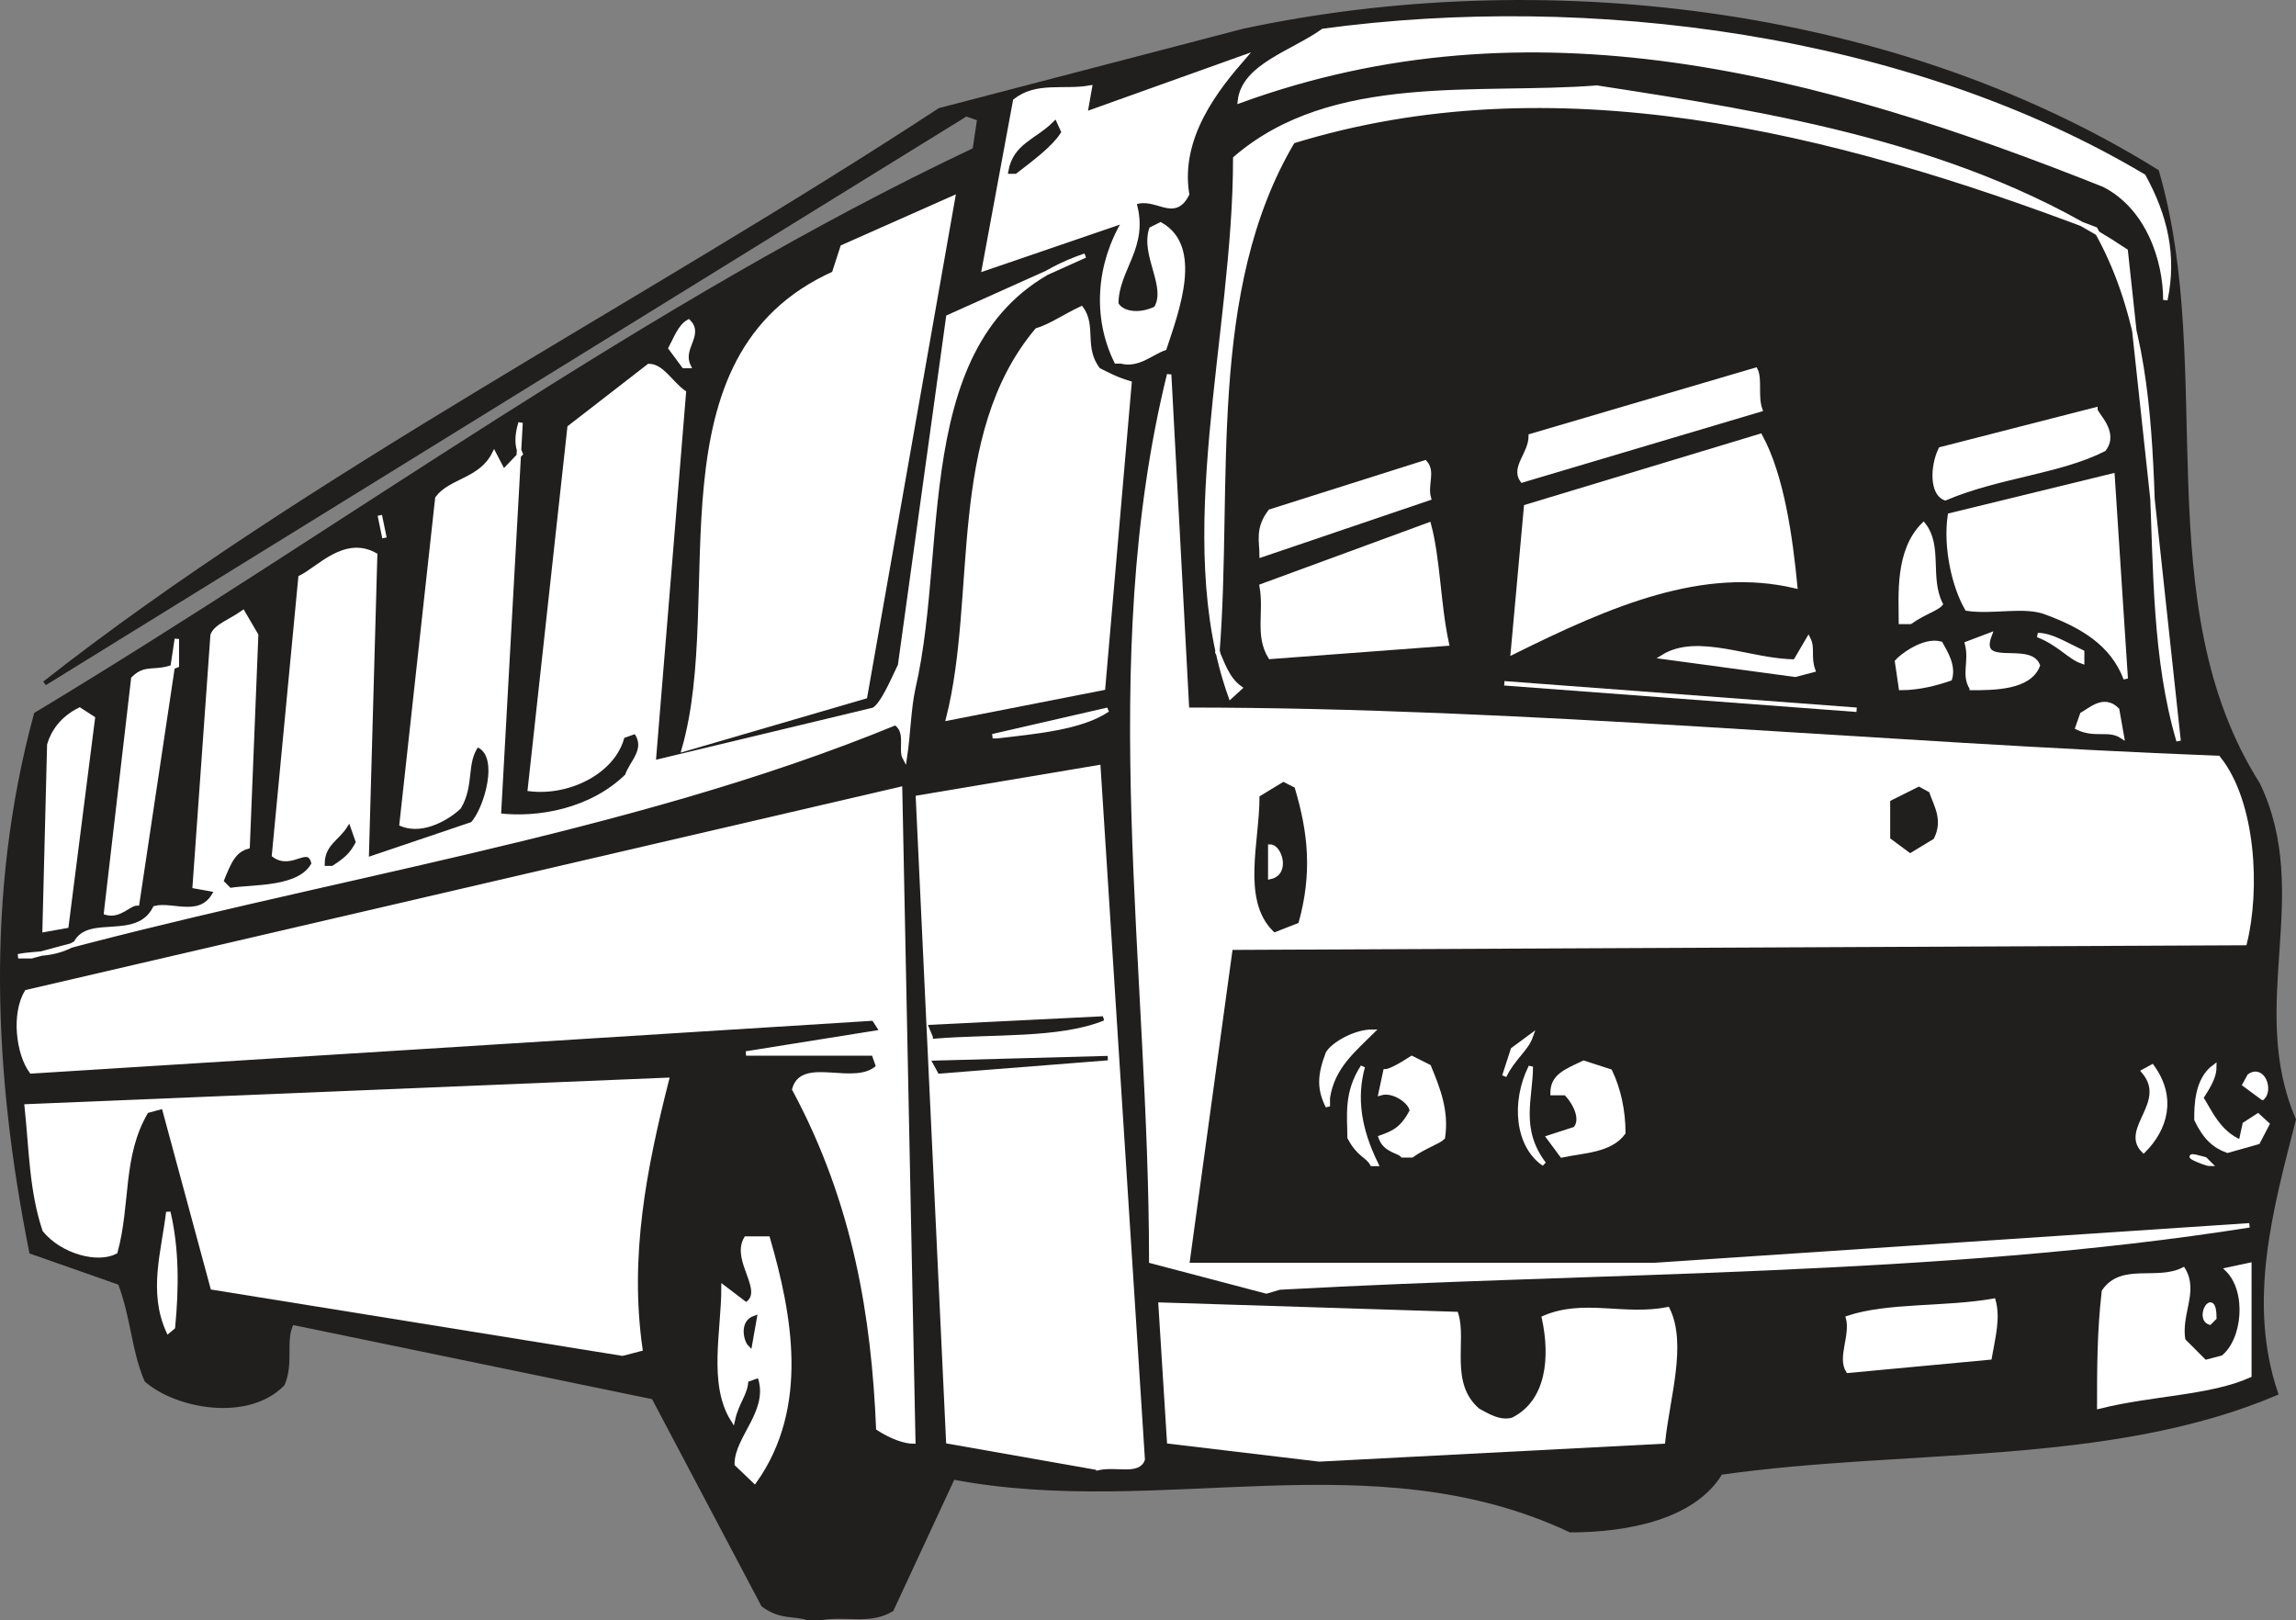 <svg width="393.648" height="277.802" viewBox="0 0 295.236 208.352" xmlns="http://www.w3.org/2000/svg"><rect x="0" y="0" width="295.236" height="208.352" fill="#808080" stroke="none"/><path style="fill:#211e1e;fill-opacity:1;fill-rule:evenodd;stroke:none" d="M116.8 836.898c-1.698-.597-3.402 0-5.698-1.699L97 808.5l-46.5-9.602c-1.2 2.301 0 5.102-1.2 7.903-4.5 4.597-13.6 2.898-17.5-.5-1.698-4-1.698-8-3.402-12.5L17 789.8c-4.5-22.602-5.7-45.903.602-69.102C57.3 696.801 96.398 667.9 138.3 648.102l.597-4-1.699-.602-118.5 73.2C52.698 690 95.8 667.898 133.8 643l39.097-10.2c37.5-8 82.801-3.402 117.403 18.098 7.398 25.5-1.7 55.602 13 78.801 6.8 14.2-1.7 28.403 4.597 43.102-2.898 11.398-6.296 23.3-2.296 35.199-21.5 9.102-47.602 6.8-71.403 10.2-3.398 5.698-11.898 7.402-19.3 7.402-25.5-12-52.7-1.704-79.399-6.801l-7.898 17c-2.903 1.699-5.704.5-9.102 1.097" transform="translate(-12.962 -628.832)"/><path style="fill:none;stroke:#211e1e;stroke-width:5.7;stroke-linecap:square;stroke-linejoin:miter;stroke-miterlimit:4;stroke-opacity:1" d="M1168.008 51.016c-16.992 5.976-34.024 0-56.992 16.992L970 335l-465 96.016c-11.992-23.008 0-51.016-11.992-79.024-45-45.976-136.016-28.984-175 5-16.992 40-16.992 80-34.024 125l-113.984 40c-45 226.016-56.992 459.024 6.016 691.016 396.992 238.984 787.968 528.008 1206.992 725.976l5.976 40-16.992 6.016-1185-731.992C526.992 1520 958.008 1741.016 1338.008 1990l390.976 101.992c375 80 828.008 34.024 1174.024-180.976 73.984-255-16.992-556.016 130-788.008 68.008-141.992-16.992-284.024 45.976-431.016C3050 578.008 3016.016 458.984 3056.016 340c-215-91.016-476.016-68.008-714.024-101.992-33.984-56.992-118.984-74.024-193.008-74.024-255 120-526.992 17.032-793.984 68.008l-78.984-170c-29.024-16.992-57.032-5-91.016-10.976Zm0 0" transform="matrix(.1 0 0 -.1 -12.962 213.168)"/><path style="fill:#fff;fill-opacity:1;fill-rule:evenodd;stroke:none" d="m110 819.3-2.3-2.198c0-3.5 4.6-6.903 2.902-11.403l-1.704.602c0 1.699-1.199 2.8-1.699 5.097-2.898-4.597-1.199-11.398-1.199-17l2.898 2.204c2.801-1.704-1.699-5.602 0-8.5h2.801c2.801 9.699 5.102 21.597-1.699 31.199" transform="translate(-12.962 -628.832)"/><path style="fill:none;stroke:#fff;stroke-width:5.7;stroke-linecap:square;stroke-linejoin:miter;stroke-miterlimit:4;stroke-opacity:1" d="m1100 226.992-23.008 21.992c0 35 46.016 69.024 29.024 114.024l-17.032-6.016c0-16.992-11.992-28.008-16.992-50.976C1043.008 351.992 1060 420 1060 476.016l28.984-22.032c28.008 17.032-16.992 56.016 0 85h28.008C1145 441.992 1168.008 323.008 1100 226.992Zm0 0" transform="matrix(.1 0 0 -.1 -12.962 213.168)"/><path style="fill:#fff;fill-opacity:1;fill-rule:evenodd;stroke:none" d="m154.2 817.602-19.302-3.403L131 731.4l23.2-3.899 5.698 89c-.597 1.7-3.398.602-5.699 1.102" transform="translate(-12.962 -628.832)"/><path style="fill:none;stroke:#fff;stroke-width:5.7;stroke-linecap:square;stroke-linejoin:miter;stroke-miterlimit:4;stroke-opacity:1" d="m1541.992 243.984-193.008 34.024L1310 1106.016 1541.992 1145l56.992-890c-5.976-16.992-33.984-6.016-56.992-11.016zm0 0" transform="matrix(.1 0 0 -.1 -12.962 213.168)"/><path style="fill:#fff;fill-opacity:1;fill-rule:evenodd;stroke:none" d="m182.602 816.5-19.301-2.3-1.102-17.598 38 1.199c1.102 3.398-1.199 9 2.801 12.398 1.102.602 2.8 1.7 4.5 1.2 4.602-2.297 5.102-8 4-13.098 5.102-2.2 10.2 0 15.898-1.102 2.204 4.5 0 11.301-.597 17" transform="translate(-12.962 -628.832)"/><path style="fill:none;stroke:#fff;stroke-width:5.7;stroke-linecap:square;stroke-linejoin:miter;stroke-miterlimit:4;stroke-opacity:1" d="m1826.016 255-193.008 23.008-11.016 175.976 380-11.992c11.016-33.984-11.992-90 28.008-123.984 11.016-6.016 28.008-16.992 45-11.992 46.016 22.968 51.016 80 40 130.976 51.016 21.992 101.992 0 158.984 11.016 22.032-45 0-113.008-5.976-170zm0 0" transform="matrix(.1 0 0 -.1 -12.962 213.168)"/><path style="fill:#fff;fill-opacity:1;fill-rule:evenodd;stroke:none" d="M130.398 814.2c-1.097 0-2.796-.598-4.5-1.7-.597-14.2-2.898-28.898-10.796-43.602 1.097-4 7.898 0 10.796-2.898l-.597-1.7h-16.403l17.5-2.8-1.097-1.7L17 766.603c-1.7-2.301-2.3-7.403-.602-10.204L128.7 730.301" transform="translate(-12.962 -628.832)"/><path style="fill:none;stroke:#fff;stroke-width:5.7;stroke-linecap:square;stroke-linejoin:miter;stroke-miterlimit:4;stroke-opacity:1" d="M1303.984 278.008c-10.976 0-27.968 5.976-45 16.992-5.976 141.992-28.984 288.984-107.968 436.016 10.976 40 78.984 0 107.968 28.984l-5.976 16.992h-164.024l175 28.008-10.976 16.992L170 753.984c-16.992 23.008-23.008 74.024-6.016 102.032l1123.008 260.976Zm0 0" transform="matrix(.1 0 0 -.1 -12.962 213.168)"/><path style="fill:#fff;fill-opacity:1;fill-rule:evenodd;stroke:none" d="M282.898 809.7c0-4.598 0-9.7.602-14.802 2.3-3.398 6.8-1.097 10.2-2.796 1.698 2.796-.598 5.699 0 9.097l2.8 2.801 2.3-.602c2.802-2.199 3.4-8.5.598-11.296l2.801-.602v14.2c-5.097 2.3-12.5 2.3-19.3 4" transform="translate(-12.962 -628.832)"/><path style="fill:none;stroke:#fff;stroke-width:5.7;stroke-linecap:square;stroke-linejoin:miter;stroke-miterlimit:4;stroke-opacity:1" d="M2828.984 323.008c0 45.976 0 96.992 6.016 148.008 23.008 33.984 68.008 10.976 101.992 27.968 16.992-27.968-5.976-56.992 0-90.976L2965 380l23.008 6.016c28.008 21.992 33.984 85 5.976 112.968l28.008 6.016V363.008c-50.976-23.008-125-23.008-193.008-40zm0 0" transform="matrix(.1 0 0 -.1 -12.962 213.168)"/><path style="fill:#fff;fill-opacity:1;fill-rule:evenodd;stroke:none" d="M250.602 805.102c-1.102-1.704.597-4.5 0-6.801 5.097-1.7 12.5-1.102 18.699-2.2.597 2.2 0 4.5-.5 7.297" transform="translate(-12.962 -628.832)"/><path style="fill:none;stroke:#fff;stroke-width:5.7;stroke-linecap:square;stroke-linejoin:miter;stroke-miterlimit:4;stroke-opacity:1" d="M2506.016 368.984c-11.016 17.032 5.976 45 0 68.008 50.976 16.992 125 11.016 186.992 21.992 5.976-21.992 0-45-5-72.968zm0 0" transform="matrix(.1 0 0 -.1 -12.962 213.168)"/><path style="fill:#fff;fill-opacity:1;fill-rule:evenodd;stroke:none" d="m93 802.898-52.7-8.5-6.3-23.296-2.2.597c-3.402 5.7-2.3 11.903-4 18.102-2.3 1.199-6.8 0-9.1-2.801-1.7-5.102-1.7-10.2-2.302-15.898l82.301-3.403c-2.898 11.403-5.097 22.7-3.398 34.602" transform="translate(-12.962 -628.832)"/><path style="fill:none;stroke:#fff;stroke-width:5.7;stroke-linecap:square;stroke-linejoin:miter;stroke-miterlimit:4;stroke-opacity:1" d="m930 391.016-526.992 85L340 708.984l-21.992-5.976c-34.024-56.992-23.008-119.024-40-181.016C255 510 210 521.992 186.992 550 170 601.016 170 651.992 163.984 708.984l823.008 34.024c-28.984-114.024-50.976-226.992-33.984-346.016Zm0 0" transform="matrix(.1 0 0 -.1 -12.962 213.168)"/><path style="fill:#211e1e;fill-opacity:1;fill-rule:evenodd;stroke:none" d="M109.398 801.7c-.5-.5-1.097-2.802.602-3.4" transform="translate(-12.962 -628.832)"/><path style="fill:none;stroke:#211e1e;stroke-width:5.7;stroke-linecap:square;stroke-linejoin:miter;stroke-miterlimit:4;stroke-opacity:1" d="M1093.984 403.008c-5 5-10.976 28.008 6.016 33.984zm0 0" transform="matrix(.1 0 0 -.1 -12.962 213.168)"/><path style="fill:#fff;fill-opacity:1;fill-rule:evenodd;stroke:none" d="M34.602 800c-2.301-5.102-.602-10.2 0-15.3 1.097 4.6 1.097 9.698.597 14.8" transform="translate(-12.962 -628.832)"/><path style="fill:none;stroke:#fff;stroke-width:5.7;stroke-linecap:square;stroke-linejoin:miter;stroke-miterlimit:4;stroke-opacity:1" d="M346.016 420c-23.008 51.016-6.016 101.992 0 153.008 10.976-46.016 10.976-96.992 5.976-148.008Zm0 0" transform="matrix(.1 0 0 -.1 -12.962 213.168)"/><path style="fill:#fff;fill-opacity:1;fill-rule:evenodd;stroke:none" d="M297.102 798.898c-1.704-.597.597-4.5.597-.597" transform="translate(-12.962 -628.832)"/><path style="fill:none;stroke:#fff;stroke-width:5.7;stroke-linecap:square;stroke-linejoin:miter;stroke-miterlimit:4;stroke-opacity:1" d="M2971.016 431.016c-17.032 5.976 5.976 45 5.976 5.976zm0 0" transform="matrix(.1 0 0 -.1 -12.962 213.168)"/><path style="fill:#fff;fill-opacity:1;fill-rule:evenodd;stroke:none" d="M175.8 794.898 161 791c0-37.5-6.8-77.102 2.3-114l2.302 43.102c43.597 0 88.398 4.5 132.597 6.199 4.602 5.699 5.102 17 3.403 23.8l-130.403.598-5.597 40.801h60.097l76.5-5.102c-39.699 6.301-83.3 5.704-124.699 8" transform="translate(-12.962 -628.832)"/><path style="fill:none;stroke:#fff;stroke-width:5.7;stroke-linecap:square;stroke-linejoin:miter;stroke-miterlimit:4;stroke-opacity:1" d="M1758.008 471.016 1610 510c0 375-68.008 771.016 23.008 1140l23.008-431.016c435.976 0 883.984-45 1325.976-61.992 46.016-56.992 51.016-170 34.024-238.008l-1304.024-5.976L1656.016 505h600.976l765 51.016c-396.992-63.008-833.008-57.032-1246.992-80ZM2346.992 595zm0 0" transform="matrix(.1 0 0 -.1 -12.962 213.168)"/><path style="fill:#fff;fill-opacity:1;fill-rule:evenodd;stroke:none" d="M189.398 778.5c-.597-1.102-1.699-1.102-2.898-3.398 0-2.801-.5-5.704 1.7-9.102-1.098 4-.5 8 1.698 12.5" transform="translate(-12.962 -628.832)"/><path style="fill:none;stroke:#fff;stroke-width:5.7;stroke-linecap:square;stroke-linejoin:miter;stroke-miterlimit:4;stroke-opacity:1" d="M1893.984 635c-5.976 11.016-16.992 11.016-28.984 33.984 0 28.008-5 57.032 16.992 91.016-10.976-40-5-80 16.992-125zm0 0" transform="matrix(.1 0 0 -.1 -12.962 213.168)"/><path style="fill:#fff;fill-opacity:1;fill-rule:evenodd;stroke:none" d="M211.5 778.5c-3.398-2.3-4-7.898-1.7-12.5 0 4-1.698 8 1.7 12.5" transform="translate(-12.962 -628.832)"/><path style="fill:none;stroke:#fff;stroke-width:5.7;stroke-linecap:square;stroke-linejoin:miter;stroke-miterlimit:4;stroke-opacity:1" d="M2115 635c-33.984 23.008-40 78.984-16.992 125 0-40-16.992-80 16.992-125zm0 0" transform="matrix(.1 0 0 -.1 -12.962 213.168)"/><path style="fill:#fff;fill-opacity:1;fill-rule:evenodd;stroke:none" d="M297.102 778.5c-.602 0-4.5-1.7-.602-.602" transform="translate(-12.962 -628.832)"/><path style="fill:none;stroke:#fff;stroke-width:5.7;stroke-linecap:square;stroke-linejoin:miter;stroke-miterlimit:4;stroke-opacity:1" d="M2971.016 635c-6.016 0-45 16.992-6.016 6.016zm0 0" transform="matrix(.1 0 0 -.1 -12.962 213.168)"/><path style="fill:#fff;fill-opacity:1;fill-rule:evenodd;stroke:none" d="M193.3 777.398c-.5-.597-2.198-.597-2.8-2.296 1.7-.602 2.8-1.102 4-3.403 0-1.097-2.3-2.8-4-2.3l.602-2.797c.5 0 1.699-.602 3.398-1.704l2.2 1.102c1.198 2.898 2.3 5.7 1.8 9.102-.602.597-2.3 1.097-4 2.296" transform="translate(-12.962 -628.832)"/><path style="fill:none;stroke:#fff;stroke-width:5.7;stroke-linecap:square;stroke-linejoin:miter;stroke-miterlimit:4;stroke-opacity:1" d="M1933.008 646.016c-5 5.976-21.992 5.976-28.008 22.968 16.992 6.016 28.008 11.016 40 34.024 0 10.976-23.008 28.008-40 23.008l6.016 27.968c5 0 16.992 6.016 33.984 17.032L1966.992 760c11.992-28.984 23.008-56.992 18.008-91.016-6.016-5.976-23.008-10.976-40-22.968zm0 0" transform="matrix(.1 0 0 -.1 -12.962 213.168)"/><path style="fill:#fff;fill-opacity:1;fill-rule:evenodd;stroke:none" d="m213.8 777.398-1.698-2.296L215.5 774c1.102-1.2 0-3.398-1.2-4.602h-1.698c0-2.199 1.699-2.796 4-3.898l3.398 1.102c1.102 2.296 1.7 5.097 1.7 7.898-1.7 2.3-5.098 2.3-7.9 2.898" transform="translate(-12.962 -628.832)"/><path style="fill:none;stroke:#fff;stroke-width:5.7;stroke-linecap:square;stroke-linejoin:miter;stroke-miterlimit:4;stroke-opacity:1" d="m2138.008 646.016-16.992 22.968L2155 680c11.016 11.992 0 33.984-11.992 46.016h-16.992c0 21.992 16.992 27.968 40 38.984L2200 753.984c11.016-22.968 16.992-50.976 16.992-78.984-16.992-23.008-50.976-23.008-78.984-28.984Zm0 0" transform="matrix(.1 0 0 -.1 -12.962 213.168)"/><path style="fill:#fff;fill-opacity:1;fill-rule:evenodd;stroke:none" d="M288.602 776.8c-2.801-2.8 3.398-6.198 0-10.198l1.097-.602c2.903 4 1.7 8-1.097 10.8" transform="translate(-12.962 -628.832)"/><path style="fill:none;stroke:#fff;stroke-width:5.7;stroke-linecap:square;stroke-linejoin:miter;stroke-miterlimit:4;stroke-opacity:1" d="M2886.016 651.992c-28.008 28.008 33.984 61.992 0 101.992l10.976 6.016c29.024-40 16.992-80-10.976-108.008zm0 0" transform="matrix(.1 0 0 -.1 -12.962 213.168)"/><path style="fill:#fff;fill-opacity:1;fill-rule:evenodd;stroke:none" d="M299.398 776.8c-1.699-.6-2.898-1.698-4-4 0-1.698 0-5.1 2.301-6.8 0 1.2-.597 2.3-1.699 4 1.102 1.7 2.2 4.5 5.102 5.7l.5-2.302 1.699-1.097 1.199 1.097-1.2 2.301" transform="translate(-12.962 -628.832)"/><path style="fill:none;stroke:#fff;stroke-width:5.7;stroke-linecap:square;stroke-linejoin:miter;stroke-miterlimit:4;stroke-opacity:1" d="M2993.984 651.992c-16.992 6.016-28.984 16.992-40 40 0 16.992 0 51.016 23.008 68.008 0-11.992-5.976-23.008-16.992-40 11.016-16.992 21.992-45 51.016-56.992l5 23.008 16.992 10.976L3045 686.016l-11.992-23.008zm-170 28.008zm0 0" transform="matrix(.1 0 0 -.1 -12.962 213.168)"/><path style="fill:#fff;fill-opacity:1;fill-rule:evenodd;stroke:none" d="M183.7 771.102c-1.098-2.204-1.098-3.903 0-6.801.6-1.102 3.402-2.801 5.698-2.801-2.296 2.3-5.097 4.5-5.699 8.5" transform="translate(-12.962 -628.832)"/><path style="fill:none;stroke:#fff;stroke-width:5.7;stroke-linecap:square;stroke-linejoin:miter;stroke-miterlimit:4;stroke-opacity:1" d="M1836.992 708.984c-10.976 22.032-10.976 39.024 0 68.008 6.016 11.016 34.024 28.008 56.992 28.008-22.968-23.008-50.976-45-56.992-85zm0 0" transform="matrix(.1 0 0 -.1 -12.962 213.168)"/><path style="fill:#fff;fill-opacity:1;fill-rule:evenodd;stroke:none" d="m303.898 770-2.296-1.7.597-1.1c1.7-1.2 2.801 1.698 1.7 2.8" transform="translate(-12.962 -628.832)"/><path style="fill:none;stroke:#fff;stroke-width:5.7;stroke-linecap:square;stroke-linejoin:miter;stroke-miterlimit:4;stroke-opacity:1" d="m3038.984 720-22.968 16.992 5.976 11.016C3038.984 760 3050 731.016 3038.984 720Zm0 0" transform="matrix(.1 0 0 -.1 -12.962 213.168)"/><path style="fill:#fff;fill-opacity:1;fill-rule:evenodd;stroke:none" d="m206.398 767.2 1.102-3.4 2.3-1.698c-.6 1.699-2.3 2.796-3.402 5.097" transform="translate(-12.962 -628.832)"/><path style="fill:none;stroke:#fff;stroke-width:5.7;stroke-linecap:square;stroke-linejoin:miter;stroke-miterlimit:4;stroke-opacity:1" d="M2063.984 748.008 2075 781.992l23.008 16.992c-6.016-16.992-23.008-27.968-34.024-50.976Zm0 0" transform="matrix(.1 0 0 -.1 -12.962 213.168)"/><path style="fill:#211e1e;fill-opacity:1;fill-rule:evenodd;stroke:none" d="m133.8 766.602-.6-1.102 22.198-.602" transform="translate(-12.962 -628.832)"/><path style="fill:none;stroke:#211e1e;stroke-width:5.7;stroke-linecap:square;stroke-linejoin:miter;stroke-miterlimit:4;stroke-opacity:1" d="M1338.008 753.984 1331.992 765l221.992 6.016zm0 0" transform="matrix(.1 0 0 -.1 -12.962 213.168)"/><path style="fill:none;stroke:#fff;stroke-width:5.7;stroke-linecap:square;stroke-linejoin:miter;stroke-miterlimit:4;stroke-opacity:1" d="M2846.016 760zm90.976 0zm0 0" transform="matrix(.1 0 0 -.1 -12.962 213.168)"/><path style="fill:#211e1e;fill-opacity:1;fill-rule:evenodd;stroke:none" d="m133.2 762.102-.5-1.204 22.1-1.097c-5.698 2.3-14.198 1.699-21.6 2.3" transform="translate(-12.962 -628.832)"/><path style="fill:none;stroke:#211e1e;stroke-width:5.7;stroke-linecap:square;stroke-linejoin:miter;stroke-miterlimit:4;stroke-opacity:1" d="m1331.992 798.984-5 12.032 221.016 10.976c-56.992-23.008-141.992-16.992-216.016-23.008Zm0 0" transform="matrix(.1 0 0 -.1 -12.962 213.168)"/><path style="fill:none;stroke:#fff;stroke-width:5.7;stroke-linecap:square;stroke-linejoin:miter;stroke-miterlimit:4;stroke-opacity:1" d="M2471.992 816.016zm0 0" transform="matrix(.1 0 0 -.1 -12.962 213.168)"/><path style="fill:#fff;fill-opacity:1;fill-rule:evenodd;stroke:none" d="M15.3 751.8c2.302-.5 4.5 0 7.4-1.698 1.698-3.403 7.902 0 10.198-4.5 2.301-.602 6.204 1.699 7.903-2.301L38 742.8l2.3-32.301c.5-1.2 2.2-1.7 3.9-2.898l1.698 2.898-1.097 27.2c-1.7.5-2.301 1.698-3.403 4.5l1.102 1.1c2.898-.5 9.102 0 10.8-3.402-.6-2.796-2.8.602-5.1-1.097l3.402-35.7c2.296-1.1 5.698-5.1 9.597-2.9l-1.097 39.2 13.597-4.598c1.7-1.7 4-9 .602-10.2-1.7 2.297-.602 5.098-2.301 8-1.102 1.098-4.5 3.399-7.398 2.2l4.597-41.903c1.7-2.296 5.602-2.296 7.301-5.699l1.2 2.301 2.198-2.3c-.5-1.098-.5-2.302 0-4l-2.796 50.5c5.097.6 11.898-.598 16.5-5.098.5-1.704 2.796-3.403 1.097-5.704L93 723.5c-1.102 4.5-6.8 7.398-11.898 6.8l5.097-46.5 10.2-7.902c1.703 0 2.8 2.204 4.5 3.403L97 726.898l28.3-6.796c1.098-.602 2.302-3.403 3.4-5.704l6.198-44.796 17.602-7.903c-23.2 7.903-17.602 36.301-22.102 55.602-.597 2.8-.597 5.597-1.097 9-.602-1.102.5-3.403-1.2-4.5C93.602 736 53.899 741.6 17 751.8" transform="translate(-12.962 -628.832)"/><path style="fill:none;stroke:#fff;stroke-width:5.7;stroke-linecap:square;stroke-linejoin:miter;stroke-miterlimit:4;stroke-opacity:1" d="M153.008 901.992c23.008 5 45 0 73.984 16.992 16.992 34.024 79.024 0 101.992 45 23.008 6.016 62.032-16.992 79.024 23.008l-28.008 5L403.008 1315c5 11.992 21.992 16.992 38.984 28.984L458.984 1315l-10.976-271.992c-16.992-5-23.008-16.992-34.024-45L425 986.992c28.984 5 91.016 0 108.008 34.024-6.016 27.968-28.008-6.016-51.016 10.976l34.024 356.992c22.968 11.016 56.992 51.016 95.976 29.024l-10.976-391.992 135.976 45.976c16.992 16.992 40 90 6.016 101.992-16.992-22.968-6.016-50.976-23.008-80-11.016-10.976-45-33.984-73.984-21.992l45.976 419.024c16.992 22.968 56.016 22.968 73.008 56.992L776.992 1525l21.992 23.008c-5 10.976-5 23.008 0 40l-27.968-505c50.976-6.016 118.984 5.976 165 50.976 5 17.032 27.968 34.024 10.976 57.032L930 1185c-11.016-45-68.008-73.984-118.984-68.008l50.976 465 101.992 79.024c17.032 0 28.008-22.032 45-34.024L970 1151.016l283.008 67.968c10.976 6.016 23.008 34.024 33.984 57.032l61.992 447.968L1525 1803.008c-231.992-79.024-176.016-363.008-221.016-556.016-5.976-28.008-5.976-55.976-10.976-90-6.016 11.016 5 34.024-11.992 45-345-141.992-742.032-198.008-1111.016-300Zm0 0" transform="matrix(.1 0 0 -.1 -12.962 213.168)"/><path style="fill:#fff;fill-opacity:1;fill-rule:evenodd;stroke:none" d="m18.7 748.398.6-23.796c.5-1.704 1.7-3.403 3.9-4.5l1.698 1.097-3.398 26.7" transform="translate(-12.962 -628.832)"/><path style="fill:none;stroke:#fff;stroke-width:5.7;stroke-linecap:square;stroke-linejoin:miter;stroke-miterlimit:4;stroke-opacity:1" d="m186.992 936.016 6.016 237.968c5 17.032 16.992 34.024 38.984 45l16.992-10.976L215 941.016Zm0 0" transform="matrix(.1 0 0 -.1 -12.962 213.168)"/><path style="fill:#211e1e;fill-opacity:1;fill-rule:evenodd;stroke:none" d="M176.898 748.398c-4-3.898-1.699-11.296-1.699-17L178 729.7l1.2.602c1.698 5.699 2.198 10.8.5 17" transform="translate(-12.962 -628.832)"/><path style="fill:none;stroke:#211e1e;stroke-width:5.7;stroke-linecap:square;stroke-linejoin:miter;stroke-miterlimit:4;stroke-opacity:1" d="M1768.984 936.016c-40 38.984-16.992 112.968-16.992 170l28.008 16.992 11.992-6.016c16.992-56.992 21.992-108.008 5-170zm0 0" transform="matrix(.1 0 0 -.1 -12.962 213.168)"/><path style="fill:#fff;fill-opacity:1;fill-rule:evenodd;stroke:none" d="m26.602 746.2 3.5-30.098c1.699-1.704 2.796-.5 5.597-1.704V711l-5.097 34c-1.102 0-2.204 1.7-4 1.2" transform="translate(-12.962 -628.832)"/><path style="fill:none;stroke:#fff;stroke-width:5.7;stroke-linecap:square;stroke-linejoin:miter;stroke-miterlimit:4;stroke-opacity:1" d="m266.016 958.008 35 300.976c16.992 17.032 27.968 5 55.976 17.032V1310l-50.976-340c-11.016 0-22.032-16.992-40-11.992zm0 0" transform="matrix(.1 0 0 -.1 -12.962 213.168)"/><path style="fill:#fff;fill-opacity:1;fill-rule:evenodd;stroke:none" d="M176.3 741.602v-3.903c1.2 0 2.302 3.403 0 3.903" transform="translate(-12.962 -628.832)"/><path style="fill:none;stroke:#fff;stroke-width:5.7;stroke-linecap:square;stroke-linejoin:miter;stroke-miterlimit:4;stroke-opacity:1" d="M1763.008 1003.984v39.024c11.992 0 23.008-34.024 0-39.024zm0 0" transform="matrix(.1 0 0 -.1 -12.962 213.168)"/><path style="fill:#211e1e;fill-opacity:1;fill-rule:evenodd;stroke:none" d="M55 739.898c0-2.199 1.7-2.796 2.8-4.5l.598 1.704c-.597 1.097-1.097 1.699-2.796 2.796" transform="translate(-12.962 -628.832)"/><path style="fill:none;stroke:#211e1e;stroke-width:5.7;stroke-linecap:square;stroke-linejoin:miter;stroke-miterlimit:4;stroke-opacity:1" d="M550 1021.016c0 21.992 16.992 27.968 28.008 45l5.976-17.032c-5.976-10.976-10.976-16.992-27.968-27.968zm0 0" transform="matrix(.1 0 0 -.1 -12.962 213.168)"/><path style="fill:#211e1e;fill-opacity:1;fill-rule:evenodd;stroke:none" d="m258.602 738.2-2.301-1.7V732l3.398-1.7 1.102.598c.597 1.704 1.699 3.403.597 5.602" transform="translate(-12.962 -628.832)"/><path style="fill:none;stroke:#211e1e;stroke-width:5.7;stroke-linecap:square;stroke-linejoin:miter;stroke-miterlimit:4;stroke-opacity:1" d="M2586.016 1038.008 2563.008 1055v45l33.984 16.992 11.016-5.976c5.976-17.032 16.992-34.024 5.976-56.016zm0 0" transform="matrix(.1 0 0 -.1 -12.962 213.168)"/><path style="fill:#fff;fill-opacity:1;fill-rule:evenodd;stroke:none" d="M100.898 725.2c5.704-19.802-4.5-50.5 19.301-61.2l1.102-3.398L135.5 654.3l-11.3 64.097" transform="translate(-12.962 -628.832)"/><path style="fill:none;stroke:#fff;stroke-width:5.7;stroke-linecap:square;stroke-linejoin:miter;stroke-miterlimit:4;stroke-opacity:1" d="M1008.984 1168.008c57.032 198.008-45 505 193.008 611.992l11.016 33.984L1355 1876.992l-113.008-640.976zm0 0" transform="matrix(.1 0 0 -.1 -12.962 213.168)"/><path style="fill:#fff;fill-opacity:1;fill-rule:evenodd;stroke:none" d="M293.102 724.102c-6.204-21 .597-46-10.704-65.801-34.097-13-69.796-21.602-103.199-11.301-11.398 19.2-8 44.2-9.699 65.7.602 1.198 1.2 3.402 2.898 4.6l-1.199 1.098c-7.3-20.398.602-46.5.602-69.199 12.5-10.8 31.199-7.898 46.5-9.097 22.097 3.398 47.597 7.398 68 21" transform="translate(-12.962 -628.832)"/><path style="fill:none;stroke:#fff;stroke-width:5.7;stroke-linecap:square;stroke-linejoin:miter;stroke-miterlimit:4;stroke-opacity:1" d="M2931.016 1178.984c-62.032 210 5.976 460-107.032 658.008-340.976 130-697.968 216.016-1031.992 113.008-113.984-191.992-80-441.992-96.992-656.992 6.016-11.992 11.992-34.024 28.984-46.016l-11.992-10.976c-73.008 203.984 6.016 465 6.016 691.992 125 108.008 311.992 78.984 465 90.976 220.976-33.984 475.976-73.984 680-210zm0 0" transform="matrix(.1 0 0 -.1 -12.962 213.168)"/><path style="fill:#fff;fill-opacity:1;fill-rule:evenodd;stroke:none" d="m140.602 723.5 14.796-3.398c-3.398 2.296-9.097 2.796-14.199 3.398" transform="translate(-12.962 -628.832)"/><path style="fill:none;stroke:#fff;stroke-width:5.7;stroke-linecap:square;stroke-linejoin:miter;stroke-miterlimit:4;stroke-opacity:1" d="m1406.016 1185 147.968 33.984c-33.984-22.968-90.976-27.968-141.992-33.984Zm0 0" transform="matrix(.1 0 0 -.1 -12.962 213.168)"/><path style="fill:#fff;fill-opacity:1;fill-rule:evenodd;stroke:none" d="M285.8 723.5c-1.698-1.102-3.402 0-5.698-1.102l.597-1.699c1.102-.597 2.801-2.3 4.5-.597" transform="translate(-12.962 -628.832)"/><path style="fill:none;stroke:#fff;stroke-width:5.7;stroke-linecap:square;stroke-linejoin:miter;stroke-miterlimit:4;stroke-opacity:1" d="M2858.008 1185c-16.992 11.016-34.024 0-56.992 11.016l5.976 16.992c11.016 5.976 28.008 23.008 45 5.976zm0 0" transform="matrix(.1 0 0 -.1 -12.962 213.168)"/><path style="fill:#fff;fill-opacity:1;fill-rule:evenodd;stroke:none" d="M134.898 721.2c4-15.802 0-36.302 11.403-49.9 1.699-.5 3.398-1.698 5.699-2.8 1.7 2.3 0 5.102 2.2 7.898 1.198.602 2.3 1.204 4 1.704l-3.4 39.199" transform="translate(-12.962 -628.832)"/><path style="fill:none;stroke:#fff;stroke-width:5.7;stroke-linecap:square;stroke-linejoin:miter;stroke-miterlimit:4;stroke-opacity:1" d="M1348.984 1208.008c40 158.008 0 363.008 114.024 498.984 16.992 5 33.984 16.992 56.992 28.008 16.992-23.008 0-51.016 21.992-78.984 11.992-6.016 23.008-12.032 40-17.032l-33.984-391.992zm0 0" transform="matrix(.1 0 0 -.1 -12.962 213.168)"/><path style="fill:#fff;fill-opacity:1;fill-rule:evenodd;stroke:none" d="m251.7 720.102-45.302-3.403" transform="translate(-12.962 -628.832)"/><path style="fill:none;stroke:#fff;stroke-width:5.7;stroke-linecap:square;stroke-linejoin:miter;stroke-miterlimit:4;stroke-opacity:1" d="m2516.992 1218.984-453.008 34.024zm0 0" transform="matrix(.1 0 0 -.1 -12.962 213.168)"/><path style="fill:#fff;fill-opacity:1;fill-rule:evenodd;stroke:none" d="m257.398 717.3-.5-3.402c.5-.597 3.403-2.898 5.602-2.296.602 1.097 1.7 2.796 1.2 4.5-1.7.597-4 1.199-6.302 1.199" transform="translate(-12.962 -628.832)"/><path style="fill:none;stroke:#fff;stroke-width:5.7;stroke-linecap:square;stroke-linejoin:miter;stroke-miterlimit:4;stroke-opacity:1" d="m2573.984 1246.992-5 34.024c5 5.976 34.024 28.984 56.016 22.968 6.016-10.976 16.992-27.968 11.992-45-16.992-5.976-40-11.992-63.008-11.992zm0 0" transform="matrix(.1 0 0 -.1 -12.962 213.168)"/><path style="fill:#fff;fill-opacity:1;fill-rule:evenodd;stroke:none" d="M266.5 717.3c-1.102-1.698 0-3.402-.602-5.698l2.903-1.102c-1.7 4.5 5.097 1.102 6.199 3.898-1.102 2.903-5.7 2.903-8.5 2.903" transform="translate(-12.962 -628.832)"/><path style="fill:none;stroke:#fff;stroke-width:5.7;stroke-linecap:square;stroke-linejoin:miter;stroke-miterlimit:4;stroke-opacity:1" d="M2665 1246.992c-11.016 16.992 0 34.024-6.016 56.992l29.024 11.016c-16.992-45 50.976-11.016 61.992-38.984-11.016-29.024-56.992-29.024-85-29.024zm0 0" transform="matrix(.1 0 0 -.1 -12.962 213.168)"/><path style="fill:#fff;fill-opacity:1;fill-rule:evenodd;stroke:none" d="M286.3 716.102c-1.698-4.5-5.6-6.801-10.198-8.5-2.801-1.102-6.801 0-10.204-.5-1.699-2.903-2.796-8-2.199-12L284.602 690" transform="translate(-12.962 -628.832)"/><path style="fill:none;stroke:#fff;stroke-width:5.7;stroke-linecap:square;stroke-linejoin:miter;stroke-miterlimit:4;stroke-opacity:1" d="M2863.008 1258.984c-16.992 45-56.016 68.008-101.992 85-28.008 11.016-68.008 0-102.032 5-16.992 29.024-27.968 80-21.992 120L2846.016 1520Zm0 0" transform="matrix(.1 0 0 -.1 -12.962 213.168)"/><path style="fill:#fff;fill-opacity:1;fill-rule:evenodd;stroke:none" d="m243.8 715.602-17-2.301c4.5-2.801 11.302.597 17 .597l1.7-2.898c.602 1.2 0 2.3.602 4" transform="translate(-12.962 -628.832)"/><path style="fill:none;stroke:#fff;stroke-width:5.7;stroke-linecap:square;stroke-linejoin:miter;stroke-miterlimit:4;stroke-opacity:1" d="m2438.008 1263.984-170 23.008c45 28.008 113.008-5.976 170-5.976L2455 1310c6.016-11.992 0-23.008 6.016-40zm0 0" transform="matrix(.1 0 0 -.1 -12.962 213.168)"/><path style="fill:#fff;fill-opacity:1;fill-rule:evenodd;stroke:none" d="M280.7 713.898c-1.7-.597-2.9-2.296-5.7-3.398 1.7 0 3.398 1.102 5.7 2.2" transform="translate(-12.962 -628.832)"/><path style="fill:none;stroke:#fff;stroke-width:5.7;stroke-linecap:square;stroke-linejoin:miter;stroke-miterlimit:4;stroke-opacity:1" d="M2806.992 1281.016c-16.992 5.976-28.984 22.968-56.992 33.984 16.992 0 33.984-11.016 56.992-21.992zm0 0" transform="matrix(.1 0 0 -.1 -12.962 213.168)"/><path style="fill:#fff;fill-opacity:1;fill-rule:evenodd;stroke:none" d="M176.3 713.3c-1.698-2.8-.5-5.698-1.1-9.1l21.5-7.9c1.198 4.5 1.198 10.2 2.3 15.302" transform="translate(-12.962 -628.832)"/><path style="fill:none;stroke:#fff;stroke-width:5.7;stroke-linecap:square;stroke-linejoin:miter;stroke-miterlimit:4;stroke-opacity:1" d="M1763.008 1286.992c-16.992 28.008-5 56.992-11.016 91.016l215 78.984c11.992-45 11.992-101.992 23.008-153.008zm0 0" transform="matrix(.1 0 0 -.1 -12.962 213.168)"/><path style="fill:#fff;fill-opacity:1;fill-rule:evenodd;stroke:none" d="m207.5 712.7 1.7-18.7 30.1-9.102c2.802 5.102 3.9 13.102 4.5 19.301-11.902-2.8-23.8 2.301-36.3 8.5" transform="translate(-12.962 -628.832)"/><path style="fill:none;stroke:#fff;stroke-width:5.7;stroke-linecap:square;stroke-linejoin:miter;stroke-miterlimit:4;stroke-opacity:1" d="M2075 1293.008 2091.992 1480l301.016 91.016c28.008-51.016 38.984-131.016 45-193.008-119.024 28.008-238.008-23.008-363.008-85Zm0 0" transform="matrix(.1 0 0 -.1 -12.962 213.168)"/><path style="fill:#fff;fill-opacity:1;fill-rule:evenodd;stroke:none" d="M257.398 708.8c0-3.402-.5-9.1 2.903-12.5 2.199 2.802.5 6.802 2.199 10.2-.5.602-2.2 1.102-3.898 2.3" transform="translate(-12.962 -628.832)"/><path style="fill:none;stroke:#fff;stroke-width:5.7;stroke-linecap:square;stroke-linejoin:miter;stroke-miterlimit:4;stroke-opacity:1" d="M2573.984 1331.992c0 34.024-5 91.016 29.024 125 21.992-28.008 5-68.008 21.992-101.992-5-6.016-21.992-11.016-38.984-23.008zm0 0" transform="matrix(.1 0 0 -.1 -12.962 213.168)"/><path style="fill:#fff;fill-opacity:1;fill-rule:evenodd;stroke:none" d="M175.2 700.2c0-1.7-.598-3.4 1.1-5.598l19.9-6.301c1.1 1.199 0 2.898.5 4.597" transform="translate(-12.962 -628.832)"/><path style="fill:none;stroke:#fff;stroke-width:5.7;stroke-linecap:square;stroke-linejoin:miter;stroke-miterlimit:4;stroke-opacity:1" d="M1751.992 1418.008c0 16.992-5.976 33.984 11.016 55.976l198.984 63.008c11.016-11.992 0-28.984 5-45.976zm0 0" transform="matrix(.1 0 0 -.1 -12.962 213.168)"/><path style="fill:#fff;fill-opacity:1;fill-rule:evenodd;stroke:none" d="m62.398 698-.597-2.898" transform="translate(-12.962 -628.832)"/><path style="fill:none;stroke:#fff;stroke-width:5.7;stroke-linecap:square;stroke-linejoin:miter;stroke-miterlimit:4;stroke-opacity:1" d="m623.984 1440-5.976 28.984zm1967.032 46.016zm0 0" transform="matrix(.1 0 0 -.1 -12.962 213.168)"/><path style="fill:#fff;fill-opacity:1;fill-rule:evenodd;stroke:none" d="M263.102 692.898c-1.704-.597-1.704-4-.602-6.296l19.898-5.102c0 .602 2.801 2.898 1.102 5.102-5.7 2.898-13.602 3.398-20.398 6.296" transform="translate(-12.962 -628.832)"/><path style="fill:none;stroke:#fff;stroke-width:5.7;stroke-linecap:square;stroke-linejoin:miter;stroke-miterlimit:4;stroke-opacity:1" d="M2631.016 1491.016c-17.032 5.976-17.032 40-6.016 62.968L2823.984 1605c0-6.016 28.008-28.984 11.016-51.016-56.992-28.984-136.016-33.984-203.984-62.968Zm0 0" transform="matrix(.1 0 0 -.1 -12.962 213.168)"/><path style="fill:#fff;fill-opacity:1;fill-rule:evenodd;stroke:none" d="M208.7 690.602c-1.2-1.704 1.1-3.403 1.1-5.704l28.9-8.5c.6 1.204 0 3.403.6 5.102" transform="translate(-12.962 -628.832)"/><path style="fill:none;stroke:#fff;stroke-width:5.7;stroke-linecap:square;stroke-linejoin:miter;stroke-miterlimit:4;stroke-opacity:1" d="M2086.992 1513.984c-11.992 17.032 11.016 34.024 11.016 57.032l288.984 85c6.016-12.032 0-34.024 6.016-51.016zm0 0" transform="matrix(.1 0 0 -.1 -12.962 213.168)"/><path style="fill:#fff;fill-opacity:1;fill-rule:evenodd;stroke:none" d="m100.898 675.898-1.699-2.296c.602-1.102 1.2-2.801 2.301-3.403 1.7 1.7-1.102 3.403 0 5.7" transform="translate(-12.962 -628.832)"/><path style="fill:none;stroke:#fff;stroke-width:5.7;stroke-linecap:square;stroke-linejoin:miter;stroke-miterlimit:4;stroke-opacity:1" d="m1008.984 1661.016-16.992 22.968c6.016 11.016 11.992 28.008 23.008 34.024 16.992-16.992-11.016-34.024 0-56.992zm0 0" transform="matrix(.1 0 0 -.1 -12.962 213.168)"/><path style="fill:#fff;fill-opacity:1;fill-rule:evenodd;stroke:none" d="M156.5 675.3c-2.8-5.698-2.3-12.5 1.102-18.1l-18.102 6.198 4-21.597c2.8-2.2 6.2-1.102 9.602-1.7l-.602 3.399 20.398-7.3c-3.398 3.902-8.5 10.198-7.296 17.6-1.704 3.4-4 0-6.801 1.098 1.699 5.704-2.301 8.5-2.301 13 .602 1.204 2.8 1.704 5.102.602 1.699-2.8-1.704-6.8-.602-10.2l1.2-.6c5.1 2.902 2.198 10.8.5 15.902-1.7.597-3.4 2.296-5.598 1.699" transform="translate(-12.962 -628.832)"/><path style="fill:none;stroke:#fff;stroke-width:5.7;stroke-linecap:square;stroke-linejoin:miter;stroke-miterlimit:4;stroke-opacity:1" d="M1565 1666.992c-28.008 56.992-23.008 125 11.016 181.016L1395 1786.016l40 215.976c28.008 21.992 61.992 11.016 96.016 16.992L1525 1985l203.984 73.008c-33.984-39.024-85-101.992-72.968-176.016-17.032-33.984-40 0-68.008-10.976 16.992-57.032-23.008-85-23.008-130 6.016-12.032 28.008-17.032 51.016-6.016 16.992 28.008-17.032 68.008-6.016 101.992l11.992 6.016c51.016-29.024 21.992-108.008 5-159.024-16.992-5.976-33.984-22.968-55.976-16.992zm0 0" transform="matrix(.1 0 0 -.1 -12.962 213.168)"/><path style="fill:#fff;fill-opacity:1;fill-rule:evenodd;stroke:none" d="M291.398 667.398c0-5.097-2.199-11.898-7.898-14.796-36.898-14.704-73.7-24.403-111.102-10.801.5-4.5 6.801-6.2 10.704-9 34.097-4.602 74.898.5 105.5 18.699 2.796 5.102 4 10.2 2.796 15.898" transform="translate(-12.962 -628.832)"/><path style="fill:none;stroke:#fff;stroke-width:5.7;stroke-linecap:square;stroke-linejoin:miter;stroke-miterlimit:4;stroke-opacity:1" d="M2913.984 1746.016c0 50.976-21.992 118.984-78.984 147.968-368.984 147.032-736.992 244.024-1111.016 108.008 5 45 68.008 61.992 107.032 90 340.976 46.016 748.984-5 1055-186.992 27.968-51.016 40-101.992 27.968-158.984zm0 0" transform="matrix(.1 0 0 -.1 -12.962 213.168)"/><path style="fill:none;stroke:#211e1e;stroke-width:5.7;stroke-linecap:square;stroke-linejoin:miter;stroke-miterlimit:4;stroke-opacity:1" d="M1366.016 1888.008zm0 0" transform="matrix(.1 0 0 -.1 -12.962 213.168)"/><path style="fill:#211e1e;fill-opacity:1;fill-rule:evenodd;stroke:none" d="M142.898 650.898c.602-3.398 3.403-3.898 5.704-6.199l.5 1.102c-1.102 1.699-3.403 3.398-5.602 5.097" transform="translate(-12.962 -628.832)"/><path style="fill:none;stroke:#211e1e;stroke-width:5.7;stroke-linecap:square;stroke-linejoin:miter;stroke-miterlimit:4;stroke-opacity:1" d="M1428.984 1911.016c6.016 33.984 34.024 38.984 57.032 61.992l5-11.016C1480 1945 1456.992 1928.008 1435 1911.016Zm0 0" transform="matrix(.1 0 0 -.1 -12.962 213.168)"/></svg>
